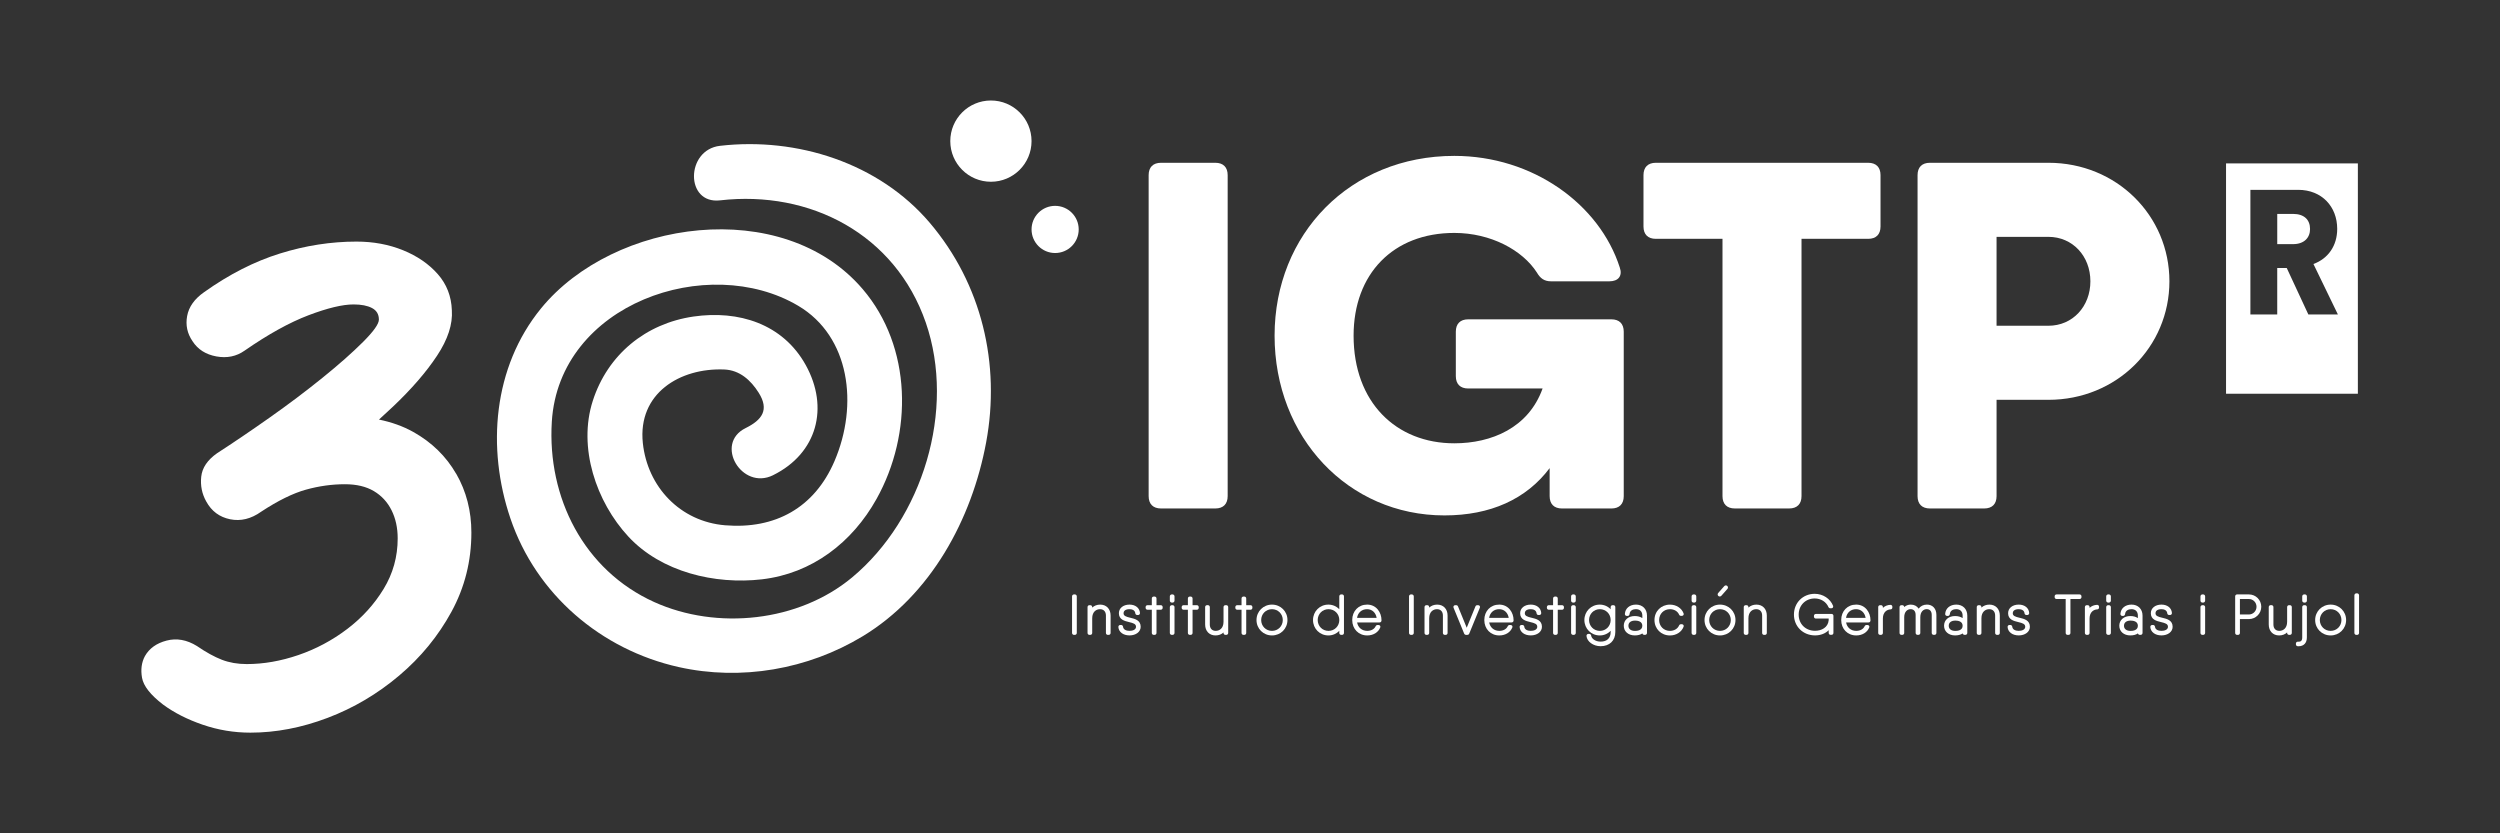 <?xml version="1.0" encoding="UTF-8"?><svg id="Capa_2" xmlns="http://www.w3.org/2000/svg" viewBox="0 0 1701.07 566.93"><rect x="0" y="0" width="1701.07" height="566.93" fill="#333333" stroke="none"/><defs><style>.cls-1{fill:none;}.cls-2{fill:#fff;}</style></defs><g id="Capa_1-2"><path class="cls-2" d="M526.05,323.32c30.08-14.9,38.15-46.05,22.25-74.83-15.65-28.31-45.89-37.5-76.33-33.12-32.65,4.71-58.52,25.95-68.63,57.39-10.21,31.75,2.33,68.77,24.27,92.4,22.44,24.16,58.95,32.7,90.72,29.04,34.2-3.94,61.55-25.07,78.08-54.69,24.82-44.46,24.2-103.49-9.45-142.84-54.39-63.62-169.38-47.4-218.84,13.19-32.64,39.99-37.07,94.96-20.83,142.87,17.51,51.67,61.62,89.31,114.49,101.15,42.53,9.52,87.93,1.59,125.12-20.89,46.5-28.12,74.38-79.65,84.1-131.97,9.92-53.4-3.02-107.77-38.25-149.3-34.69-40.91-90.55-58.53-142.83-52.5-23.49,2.7-23.76,39.85,0,37.11,61.44-7.07,119.24,23.11,140,83.14,20.58,59.53-2.15,133.45-50.08,173.39-36.41,30.34-91.98,36.1-134.7,16.79-47.96-21.68-72.82-71.19-69.67-122.66,4.92-80.4,106.31-115.29,167.67-78.92,35.19,20.85,41.13,67.39,24.65,105.75-13.66,31.78-40.43,46.38-74.37,43.6-30.54-2.5-52.9-26.14-56.02-56.03-3.52-33.7,25.17-51.19,55.4-49.98,10.49.42,18.05,7.25,23.45,15.83,7.35,11.67,2.27,18.51-8.94,24.05-21.45,10.62-2.63,42.63,18.73,32.05h0Z"/><path class="cls-2" d="M701.89,96.02c0,15.27-12.38,27.65-27.64,27.65s-27.65-12.38-27.65-27.65,12.38-27.64,27.65-27.64,27.64,12.38,27.64,27.64Z"/><path class="cls-2" d="M733.98,156.11c0,8.87-7.18,16.05-16.04,16.05s-16.04-7.18-16.04-16.05,7.18-16.04,16.04-16.04,16.04,7.18,16.04,16.04Z"/><path class="cls-2" d="M789.98,110.76h36.96c5.38,0,8.4,3.02,8.4,8.4v218.42c0,5.37-3.02,8.4-8.4,8.4h-36.96c-5.38,0-8.41-3.02-8.41-8.4V119.16c0-5.37,3.02-8.4,8.41-8.4Z"/><path class="cls-2" d="M1096.43,217.28c5.38,0,8.41,3.02,8.41,8.41v111.9c0,5.37-3.02,8.4-8.41,8.4h-33.6c-5.38,0-8.41-3.02-8.41-8.4v-19.06c-15.85,21.1-40.28,32.17-71.57,32.17-65.53,0-115.59-53.09-115.59-122.31s51.41-122.32,122.31-122.32c53.43,0,98.79,32.93,112.57,75.94,2.02,5.72-1.01,9.41-7.06,9.41h-39.65c-4.7,0-7.39-2.02-9.74-6.05-9.75-15.12-31.25-26.88-56.12-26.88-41.67,0-68.55,27.89-68.55,69.9,0,45.36,28.9,73.25,68.55,73.25,25.26,0,50.5-10.54,60.05-37.3h-50.64c-5.38,0-8.4-3.02-8.4-8.41v-30.24c0-5.38,3.02-8.41,8.4-8.41h97.45,0Z"/><path class="cls-2" d="M1279.56,119.16v34.95c0,5.38-3.02,8.4-8.4,8.4h-45.36v175.07c0,5.37-3.02,8.4-8.41,8.4h-36.96c-5.38,0-8.4-3.02-8.4-8.4v-175.07h-45.36c-5.38,0-8.4-3.02-8.4-8.4v-34.95c0-5.37,3.02-8.4,8.4-8.4h144.49c5.37,0,8.4,3.02,8.4,8.4Z"/><path class="cls-2" d="M1476.13,191.4c0,44.69-35.95,80.65-82.32,80.65h-35.29v65.53c0,5.37-3.02,8.4-8.4,8.4h-36.96c-5.37,0-8.4-3.02-8.4-8.4V119.16c0-5.37,3.02-8.4,8.4-8.4h80.65c46.37,0,82.32,35.95,82.32,80.64ZM1422.36,191.4c0-17.13-12.1-30.24-28.56-30.24h-35.29v60.49h35.29c16.46,0,28.56-13.11,28.56-30.25Z"/><path class="cls-2" d="M1571.82,155.84c0-6.34-4.04-10.29-11.57-10.29h-10.75v20.57h10.75c7.51,0,11.57-4.31,11.57-10.29M1574.12,179.62l16.64,34.33h-20.11l-14.68-31.58h-6.48v31.58h-18.26v-84.78h32.48c16.18,0,26.59,11.48,26.59,26.55,0,11.48-6.12,20.21-16.18,23.92M1604.36,111.19h-89.7v156.73h89.7V111.19Z"/><path class="cls-2" d="M730.76,404.46h.61c.72,0,1.31.59,1.31,1.31v24.91c0,.72-.59,1.31-1.31,1.31h-.61c-.72,0-1.31-.59-1.31-1.31v-24.91c0-.72.59-1.31,1.31-1.31Z"/><path class="cls-2" d="M748.63,411.39c-2.17,0-4.05.72-5.46,2.04v-.34c0-.76-.55-1.31-1.31-1.31h-.56c-.76,0-1.31.55-1.31,1.31v17.58c0,.76.55,1.31,1.31,1.31h.56c.76,0,1.31-.55,1.31-1.31v-9.96c0-4.59,2.86-6.21,5.31-6.21s4.02,1.61,4.02,4.32v11.86c0,.76.55,1.31,1.31,1.31h.56c.76,0,1.31-.55,1.31-1.31v-11.86c0-4.44-2.83-7.43-7.05-7.43Z"/><path class="cls-2" d="M769.15,420.36c-3.16-.76-4.65-1.32-4.65-3.11,0-2.56,3.1-2.76,4.05-2.76,1.8,0,3.77.73,3.94,2.85.11.68.64,1.14,1.31,1.14h.56c.38,0,.72-.14.96-.4.24-.25.36-.6.35-.99-.24-3.42-3.1-5.71-7.12-5.71-4.26,0-7.23,2.41-7.23,5.86,0,4.36,3.83,5.29,6.91,6.03,2.94.71,4.74,1.25,4.74,3.22s-2.28,2.76-4.42,2.76c-2.02,0-4.24-.73-4.41-2.86-.12-.68-.64-1.14-1.31-1.14h-.56c-.38,0-.72.14-.96.4-.24.25-.36.6-.34.99.23,3.41,3.28,5.71,7.58,5.71s7.6-2.41,7.6-5.86c0-4.46-3.88-5.4-7-6.15Z"/><path class="cls-2" d="M789.8,411.78h-2.89v-4.55c0-.76-.55-1.31-1.31-1.31h-.56c-.76,0-1.31.55-1.31,1.31v4.55h-2.91c-.76,0-1.31.55-1.31,1.31v.49c0,.76.55,1.31,1.31,1.31h2.91v15.78c0,.76.55,1.31,1.31,1.31h.56c.76,0,1.31-.55,1.31-1.31v-15.78h2.89c.76,0,1.31-.55,1.31-1.31v-.49c0-.76-.55-1.31-1.31-1.31Z"/><path class="cls-2" d="M797.3,411.78h.56c.72,0,1.31.59,1.31,1.31v17.59c0,.72-.59,1.31-1.31,1.31h-.56c-.72,0-1.31-.59-1.31-1.31v-17.58c0-.72.59-1.31,1.31-1.31Z"/><path class="cls-2" d="M797.3,404.46h.56c.72,0,1.31.59,1.31,1.31v2.93c0,.72-.59,1.31-1.31,1.31h-.56c-.72,0-1.31-.59-1.31-1.31v-2.93c0-.72.59-1.31,1.31-1.31Z"/><path class="cls-2" d="M814.34,411.78h-2.89v-4.55c0-.76-.55-1.31-1.31-1.31h-.56c-.76,0-1.31.55-1.31,1.31v4.55h-2.91c-.76,0-1.31.55-1.31,1.31v.49c0,.76.55,1.31,1.31,1.31h2.91v15.78c0,.76.55,1.31,1.31,1.31h.56c.76,0,1.31-.55,1.31-1.31v-15.78h2.89c.76,0,1.31-.55,1.31-1.31v-.49c0-.76-.55-1.31-1.31-1.31Z"/><path class="cls-2" d="M834.39,411.78h-.56c-.76,0-1.31.55-1.31,1.31v9.96c0,4.59-2.86,6.21-5.31,6.21s-4.02-1.61-4.02-4.32v-11.86c0-.76-.55-1.31-1.31-1.31h-.56c-.76,0-1.31.55-1.31,1.31v11.86c0,4.44,2.83,7.43,7.05,7.43,2.17,0,4.05-.72,5.46-2.04v.34c0,.76.55,1.31,1.31,1.31h.56c.76,0,1.31-.55,1.31-1.31v-17.58c0-.76-.55-1.31-1.31-1.31Z"/><path class="cls-2" d="M850.85,411.78h-2.89v-4.55c0-.76-.55-1.31-1.31-1.31h-.56c-.76,0-1.31.55-1.31,1.31v4.55h-2.91c-.76,0-1.31.55-1.31,1.31v.49c0,.76.55,1.31,1.31,1.31h2.91v15.78c0,.76.55,1.31,1.31,1.31h.56c.76,0,1.31-.55,1.31-1.31v-15.78h2.89c.76,0,1.31-.55,1.31-1.31v-.49c0-.76-.55-1.31-1.31-1.31Z"/><path class="cls-2" d="M865.49,411.39c-5.9,0-10.53,4.61-10.53,10.49s4.62,10.49,10.53,10.49,10.53-4.61,10.53-10.49-4.62-10.49-10.53-10.49ZM865.49,429.27c-4.12,0-7.35-3.24-7.35-7.38s3.23-7.38,7.35-7.38,7.35,3.24,7.35,7.38-3.23,7.38-7.35,7.38Z"/><path class="cls-2" d="M913.16,404.46h-.56c-.76,0-1.31.55-1.31,1.31v8.79c-1.87-2-4.51-3.17-7.41-3.17-5.87,0-10.47,4.61-10.47,10.49s4.6,10.49,10.47,10.49c2.9,0,5.54-1.17,7.41-3.17v1.47c0,.76.55,1.31,1.31,1.31h.56c.76,0,1.31-.55,1.31-1.31v-24.91c0-.74-.56-1.31-1.31-1.31ZM903.95,429.27c-4.12,0-7.35-3.24-7.35-7.38s3.23-7.39,7.35-7.39,7.35,3.24,7.35,7.39-3.23,7.38-7.35,7.38Z"/><path class="cls-2" d="M930.21,411.39c-5.87,0-10.12,4.41-10.12,10.49s4.3,10.49,10.22,10.49c4.13,0,7.53-2.09,8.86-5.44.16-.38.12-.79-.1-1.12-.23-.34-.63-.54-1.1-.54h-.65c-.54,0-.98.27-1.29.83-.87,1.95-3.06,3.16-5.71,3.16-3.61,0-6.28-2.27-6.91-5.74h15.28c.74,0,1.28-.51,1.32-1.3v-.27c0-5.12-3.43-10.57-9.79-10.57ZM923.37,420.42c.57-3.58,3.21-5.92,6.83-5.92,3.38,0,5.9,2.34,6.51,5.92h-13.34Z"/><path class="cls-2" d="M960.05,404.46h.61c.72,0,1.31.59,1.31,1.31v24.91c0,.72-.59,1.31-1.31,1.31h-.61c-.72,0-1.31-.59-1.31-1.31v-24.91c0-.72.59-1.31,1.31-1.31Z"/><path class="cls-2" d="M977.92,411.39c-2.17,0-4.05.72-5.46,2.04v-.34c0-.76-.55-1.31-1.31-1.31h-.56c-.76,0-1.31.55-1.31,1.31v17.58c0,.76.55,1.31,1.31,1.31h.56c.76,0,1.31-.55,1.31-1.31v-9.96c0-4.59,2.86-6.21,5.31-6.21s4.02,1.61,4.02,4.32v11.86c0,.76.55,1.31,1.31,1.31h.56c.76,0,1.31-.55,1.31-1.31v-11.86c0-4.44-2.83-7.43-7.05-7.43Z"/><path class="cls-2" d="M1005.8,411.78h-.6c-.6,0-1.09.33-1.29.87l-5.91,14.48-5.91-14.46c-.21-.56-.7-.89-1.3-.89h-.6c-.44,0-.82.19-1.05.52-.23.33-.27.76-.11,1.2l7.22,17.61c.23.54.71.87,1.29.87h.33l.11.14.06-.14h.39c.6,0,1.08-.33,1.29-.87l7.23-17.62c.16-.42.12-.84-.11-1.18-.23-.33-.61-.52-1.06-.52Z"/><path class="cls-2" d="M1020.08,411.39c-5.87,0-10.12,4.41-10.12,10.49s4.3,10.49,10.22,10.49c4.13,0,7.53-2.09,8.86-5.44.16-.38.12-.79-.1-1.12-.23-.34-.63-.54-1.1-.54h-.65c-.54,0-.98.27-1.29.83-.87,1.95-3.06,3.16-5.71,3.16-3.61,0-6.28-2.27-6.91-5.74h15.28c.74,0,1.28-.51,1.32-1.3v-.27c0-5.12-3.43-10.57-9.79-10.57ZM1013.24,420.42c.57-3.58,3.21-5.92,6.83-5.92,3.38,0,5.9,2.34,6.51,5.92h-13.34Z"/><path class="cls-2" d="M1042.18,420.36c-3.16-.76-4.65-1.32-4.65-3.11,0-2.56,3.1-2.76,4.05-2.76,1.8,0,3.77.73,3.94,2.85.11.68.64,1.14,1.31,1.14h.56c.38,0,.72-.14.96-.4.24-.25.36-.6.35-.99-.24-3.42-3.1-5.71-7.12-5.71-4.26,0-7.23,2.41-7.23,5.86,0,4.36,3.83,5.29,6.91,6.03,2.94.71,4.74,1.25,4.74,3.22s-2.28,2.76-4.42,2.76c-2.02,0-4.24-.73-4.41-2.86-.12-.68-.64-1.14-1.31-1.14h-.56c-.38,0-.72.14-.96.4-.24.25-.36.6-.34.99.23,3.41,3.28,5.71,7.58,5.71s7.6-2.41,7.6-5.86c0-4.46-3.88-5.4-7-6.15Z"/><path class="cls-2" d="M1062.83,411.78h-2.89v-4.55c0-.76-.55-1.31-1.31-1.31h-.56c-.76,0-1.31.55-1.31,1.31v4.55h-2.9c-.76,0-1.31.55-1.31,1.31v.49c0,.76.55,1.31,1.31,1.31h2.9v15.78c0,.76.55,1.31,1.31,1.31h.56c.76,0,1.31-.55,1.31-1.31v-15.78h2.89c.76,0,1.31-.55,1.31-1.31v-.49c0-.76-.55-1.31-1.31-1.31Z"/><path class="cls-2" d="M1070.33,404.46h.56c.72,0,1.31.59,1.31,1.31v2.93c0,.72-.59,1.31-1.31,1.31h-.56c-.72,0-1.31-.59-1.31-1.31v-2.93c0-.72.59-1.31,1.31-1.31Z"/><path class="cls-2" d="M1070.33,411.78h.56c.72,0,1.31.59,1.31,1.31v17.58c0,.72-.59,1.31-1.31,1.31h-.56c-.72,0-1.31-.59-1.31-1.31v-17.58c0-.72.59-1.31,1.31-1.31Z"/><path class="cls-2" d="M1097.81,411.78h-.56c-.75,0-1.31.56-1.31,1.31v1.47c-1.87-2-4.51-3.17-7.41-3.17-5.87,0-10.47,4.61-10.47,10.49s4.6,10.49,10.47,10.49c2.9,0,5.54-1.17,7.41-3.17v.83c0,4.17-2.49,6.55-6.83,6.55-3.69,0-6.21-2.12-6.44-4.13-.11-.67-.64-1.13-1.31-1.13h-.56c-.38,0-.72.14-.96.4-.24.25-.37.6-.35,1.01.33,3.84,4.64,6.97,9.61,6.97,6.08,0,10.01-3.79,10.01-9.66v-16.95c0-.76-.55-1.31-1.31-1.31ZM1088.59,429.27c-4.12,0-7.35-3.24-7.35-7.38s3.23-7.39,7.35-7.39,7.35,3.24,7.35,7.39-3.23,7.38-7.35,7.38Z"/><path class="cls-2" d="M1113.13,411.39c-4.25,0-7.28,2.54-7.52,6.34-.02.37.1.72.34.97.24.26.58.4.96.4h.56c.67,0,1.19-.46,1.32-1.23.18-2.49,2.36-3.38,4.34-3.38,2.73,0,4.36,1.64,4.36,4.39v1.7c-1.34-.91-3.11-1.41-5.13-1.41-4.42,0-7.5,2.71-7.5,6.6s3.08,6.59,7.5,6.59c2.13,0,3.88-.47,5.16-1.37.14.58.63.98,1.27.98h.56c.76,0,1.31-.55,1.31-1.31v-11.78c0-4.48-3.03-7.5-7.53-7.5ZM1117.48,425.78c0,3.17-3.45,3.51-4.93,3.51-2.83,0-4.52-1.31-4.52-3.51s1.69-3.51,4.52-3.51c1.48,0,4.93.34,4.93,3.51Z"/><path class="cls-2" d="M1136.28,414.5c2.86,0,5.24,1.41,6.23,3.72.24.52.71.83,1.29.83h.59c.45,0,.84-.2,1.07-.54.23-.34.26-.77.1-1.16-1.37-3.61-5.01-5.95-9.28-5.95-6,0-10.53,4.51-10.53,10.49s4.52,10.49,10.53,10.49c4.28,0,7.92-2.34,9.27-5.93.17-.41.13-.84-.1-1.18-.23-.34-.62-.54-1.07-.54h-.59c-.57,0-1.04.3-1.3.84-.99,2.28-3.38,3.7-6.22,3.7-4.19,0-7.35-3.17-7.35-7.38s3.16-7.38,7.35-7.38Z"/><path class="cls-2" d="M1152.32,411.78h.56c.72,0,1.31.59,1.31,1.31v17.59c0,.72-.59,1.31-1.31,1.31h-.56c-.72,0-1.31-.59-1.31-1.31v-17.59c0-.72.59-1.31,1.31-1.31Z"/><path class="cls-2" d="M1152.32,404.46h.56c.72,0,1.31.59,1.31,1.31v2.93c0,.72-.59,1.31-1.31,1.31h-.56c-.72,0-1.31-.59-1.31-1.31v-2.93c0-.72.59-1.31,1.31-1.31Z"/><path class="cls-2" d="M1170.34,411.39c-5.9,0-10.53,4.61-10.53,10.49s4.62,10.49,10.53,10.49,10.53-4.61,10.53-10.49-4.62-10.49-10.53-10.49ZM1170.34,429.27c-4.12,0-7.35-3.24-7.35-7.38s3.23-7.38,7.35-7.38,7.35,3.24,7.35,7.38-3.23,7.38-7.35,7.38Z"/><path class="cls-2" d="M1195.14,411.39c-2.17,0-4.05.72-5.46,2.04v-.34c0-.76-.55-1.31-1.31-1.31h-.56c-.76,0-1.31.55-1.31,1.31v17.58c0,.76.55,1.31,1.31,1.31h.56c.76,0,1.31-.55,1.31-1.31v-9.96c0-4.59,2.86-6.21,5.31-6.21s4.02,1.61,4.02,4.32v11.86c0,.76.55,1.31,1.31,1.31h.56c.76,0,1.31-.55,1.31-1.31v-11.86c0-4.44-2.83-7.43-7.05-7.43Z"/><path class="cls-2" d="M1246.19,417.75h-10.62c-.76,0-1.31.55-1.31,1.31v.51c0,.76.55,1.31,1.31,1.31h8.71v1.16c-.43,4.96-4.96,7.17-9.24,7.17-6.47,0-11.17-4.63-11.17-11s4.7-11,10.93-11c4.15,0,7.8,2.29,9.33,5.87.25.52.72.82,1.29.82h.69c.44,0,.82-.19,1.05-.52.23-.33.28-.76.11-1.19-1.92-4.87-6.93-8.14-12.47-8.14-8.07,0-14.15,6.09-14.15,14.15s6.19,14.15,14.4,14.15c3.73,0,7.05-1.31,9.24-3.54v1.84c0,.76.55,1.31,1.31,1.31h.61c.76,0,1.31-.55,1.31-1.31v-11.61c0-.76-.55-1.31-1.31-1.31Z"/><path class="cls-2" d="M1262.93,411.39c-5.87,0-10.12,4.41-10.12,10.49s4.3,10.49,10.22,10.49c4.13,0,7.53-2.09,8.86-5.44.16-.38.12-.79-.1-1.12-.23-.34-.63-.54-1.1-.54h-.65c-.54,0-.98.27-1.29.83-.87,1.95-3.06,3.16-5.71,3.16-3.61,0-6.28-2.27-6.91-5.74h15.28c.74,0,1.28-.51,1.32-1.3v-.27c0-5.12-3.43-10.57-9.79-10.57ZM1256.09,420.42c.57-3.58,3.21-5.92,6.83-5.92,3.38,0,5.9,2.34,6.51,5.92h-13.34Z"/><path class="cls-2" d="M1286.27,411.55h0c-2.04.08-3.79.81-5.1,2.07v-.53c0-.76-.55-1.31-1.31-1.31h-.56c-.76,0-1.31.55-1.31,1.31v17.58c0,.76.55,1.31,1.31,1.31h.56c.76,0,1.31-.55,1.31-1.31v-9.82c0-4.46,2.85-6.13,5.25-6.21.59,0,1.2-.45,1.2-1.31v-.49c0-.74-.55-1.3-1.34-1.3Z"/><path class="cls-2" d="M1311.04,411.39c-2.27,0-4.24,1-5.54,2.74-1.12-1.74-3.01-2.74-5.34-2.74-1.71,0-3.26.59-4.48,1.65-.02-.73-.57-1.26-1.31-1.26h-.56c-.76,0-1.31.55-1.31,1.31v17.58c0,.76.55,1.31,1.31,1.31h.56c.76,0,1.31-.55,1.31-1.31v-10.7c0-3.78,2.18-5.48,4.33-5.48s3.44,1.4,3.44,3.95v12.22c0,.75.56,1.31,1.31,1.31h.56c.76,0,1.31-.55,1.31-1.31v-10.7c0-3.78,2.18-5.48,4.33-5.48s3.44,1.4,3.44,3.95v12.22c0,.76.55,1.31,1.31,1.31h.56c.76,0,1.31-.55,1.31-1.31v-12.22c0-4.29-2.57-7.06-6.53-7.06Z"/><path class="cls-2" d="M1331.07,411.39c-4.25,0-7.28,2.54-7.52,6.34-.02.37.1.72.34.97.24.26.58.4.96.4h.56c.67,0,1.19-.46,1.32-1.23.18-2.49,2.36-3.38,4.33-3.38,2.73,0,4.36,1.64,4.36,4.39v1.7c-1.34-.91-3.11-1.41-5.13-1.41-4.42,0-7.5,2.71-7.5,6.6s3.08,6.59,7.5,6.59c2.13,0,3.88-.47,5.17-1.37.14.58.63.98,1.27.98h.56c.76,0,1.31-.55,1.31-1.31v-11.78c0-4.48-3.03-7.5-7.53-7.5ZM1335.43,425.78c0,3.17-3.45,3.51-4.93,3.51-2.83,0-4.52-1.31-4.52-3.51s1.69-3.51,4.52-3.51c1.48,0,4.93.34,4.93,3.51Z"/><path class="cls-2" d="M1353.68,411.39c-2.17,0-4.05.72-5.46,2.04v-.34c0-.76-.55-1.31-1.31-1.31h-.56c-.76,0-1.31.55-1.31,1.31v17.58c0,.76.55,1.31,1.31,1.31h.56c.76,0,1.31-.55,1.31-1.31v-9.96c0-4.59,2.86-6.21,5.31-6.21s4.02,1.61,4.02,4.32v11.86c0,.76.55,1.31,1.31,1.31h.56c.76,0,1.31-.55,1.31-1.31v-11.86c0-4.44-2.83-7.43-7.05-7.43Z"/><path class="cls-2" d="M1374.2,420.36c-3.16-.76-4.65-1.32-4.65-3.11,0-2.56,3.1-2.76,4.05-2.76,1.8,0,3.77.73,3.94,2.85.11.68.64,1.14,1.31,1.14h.56c.38,0,.72-.14.96-.4.24-.25.36-.6.35-.99-.23-3.42-3.09-5.71-7.12-5.71-4.26,0-7.23,2.41-7.23,5.86,0,4.36,3.83,5.29,6.91,6.03,2.94.71,4.74,1.25,4.74,3.22s-2.28,2.76-4.42,2.76c-2.02,0-4.24-.73-4.41-2.86-.12-.68-.64-1.14-1.31-1.14h-.56c-.38,0-.72.14-.96.4-.24.25-.36.6-.34.99.23,3.41,3.28,5.71,7.58,5.71s7.6-2.41,7.6-5.86c0-4.46-3.88-5.4-7-6.15Z"/><path class="cls-2" d="M1414.98,404.46h-15.63c-.76,0-1.31.55-1.31,1.31v.51c0,.76.55,1.31,1.31,1.31h6.2v23.09c0,.76.55,1.31,1.31,1.31h.61c.76,0,1.31-.55,1.31-1.31v-23.09h6.2c.76,0,1.31-.55,1.31-1.31v-.51c0-.76-.55-1.31-1.31-1.31Z"/><path class="cls-2" d="M1426.9,411.55h0c-2.04.08-3.79.81-5.1,2.07v-.53c0-.76-.55-1.31-1.31-1.31h-.56c-.76,0-1.31.55-1.31,1.31v17.58c0,.76.55,1.31,1.31,1.31h.56c.76,0,1.31-.55,1.31-1.31v-9.82c0-4.46,2.85-6.13,5.25-6.21.59,0,1.2-.45,1.2-1.31v-.49c0-.74-.55-1.3-1.34-1.3Z"/><path class="cls-2" d="M1434.43,404.46h.56c.72,0,1.31.59,1.31,1.31v2.93c0,.72-.59,1.31-1.31,1.31h-.56c-.72,0-1.31-.59-1.31-1.31v-2.93c0-.72.59-1.31,1.31-1.31Z"/><path class="cls-2" d="M1434.43,411.78h.56c.72,0,1.31.59,1.31,1.31v17.58c0,.72-.59,1.31-1.31,1.31h-.56c-.72,0-1.31-.59-1.31-1.31v-17.58c0-.72.59-1.31,1.31-1.31Z"/><path class="cls-2" d="M1450.31,411.39c-4.25,0-7.28,2.54-7.52,6.34-.02.37.1.72.34.97.24.26.58.4.96.4h.56c.67,0,1.19-.46,1.32-1.23.18-2.49,2.36-3.38,4.33-3.38,2.73,0,4.36,1.64,4.36,4.39v1.7c-1.34-.91-3.11-1.41-5.13-1.41-4.42,0-7.5,2.71-7.5,6.6s3.08,6.59,7.5,6.59c2.13,0,3.88-.47,5.17-1.37.14.58.63.98,1.27.98h.56c.76,0,1.31-.55,1.31-1.31v-11.78c0-4.48-3.03-7.5-7.53-7.5ZM1454.67,425.78c0,3.17-3.45,3.51-4.93,3.51-2.83,0-4.52-1.31-4.52-3.51s1.69-3.51,4.52-3.51c1.48,0,4.93.34,4.93,3.51Z"/><path class="cls-2" d="M1471.32,420.36c-3.16-.76-4.65-1.32-4.65-3.11,0-2.56,3.1-2.76,4.05-2.76,1.8,0,3.77.73,3.94,2.85.11.68.64,1.14,1.31,1.14h.56c.38,0,.72-.14.96-.4.24-.25.36-.6.35-.99-.23-3.42-3.09-5.71-7.12-5.71-4.26,0-7.23,2.41-7.23,5.86,0,4.36,3.83,5.29,6.91,6.03,2.94.71,4.74,1.25,4.74,3.22s-2.28,2.76-4.42,2.76c-2.02,0-4.24-.73-4.41-2.86-.12-.68-.64-1.14-1.31-1.14h-.56c-.38,0-.72.14-.96.4-.24.25-.36.6-.34.99.23,3.41,3.28,5.71,7.58,5.71s7.6-2.41,7.6-5.86c0-4.46-3.88-5.4-7-6.15Z"/><path class="cls-2" d="M1498.56,404.46h.56c.72,0,1.31.59,1.31,1.31v2.93c0,.72-.59,1.31-1.31,1.31h-.56c-.72,0-1.31-.59-1.31-1.31v-2.93c0-.72.59-1.31,1.31-1.31Z"/><path class="cls-2" d="M1498.56,411.78h.56c.72,0,1.31.59,1.31,1.31v17.59c0,.72-.59,1.31-1.31,1.31h-.56c-.72,0-1.31-.59-1.31-1.31v-17.58c0-.72.59-1.31,1.31-1.31Z"/><path class="cls-2" d="M1530.24,404.46h-8.06c-.76,0-1.31.55-1.31,1.31v24.91c0,.76.55,1.31,1.31,1.31h.61c.76,0,1.31-.55,1.31-1.31v-9.44h6.14c4.62,0,8.39-3.77,8.39-8.39s-3.76-8.39-8.39-8.39ZM1530.24,418.11h-6.14v-10.52h6.14c2.85,0,5.16,2.36,5.16,5.26s-2.32,5.26-5.16,5.26Z"/><path class="cls-2" d="M1558.1,411.78h-.56c-.76,0-1.31.55-1.31,1.31v9.96c0,4.59-2.86,6.21-5.31,6.21s-4.02-1.61-4.02-4.32v-11.86c0-.76-.55-1.31-1.31-1.31h-.56c-.76,0-1.31.55-1.31,1.31v11.86c0,4.44,2.83,7.43,7.05,7.43,2.17,0,4.05-.72,5.46-2.04v.34c0,.76.55,1.31,1.31,1.31h.56c.76,0,1.31-.55,1.31-1.31v-17.58c0-.76-.55-1.31-1.31-1.31Z"/><path class="cls-2" d="M1568.37,411.78h-.56c-.76,0-1.31.55-1.31,1.31v20.63c0,2.56-1.22,2.91-2.54,2.91l-.45-.02c-.76,0-1.31.55-1.31,1.3v.49c0,.74.54,1.29,1.24,1.31.19.01.38.02.56.02,1.78,0,3.25-.58,4.23-1.67.95-1.05,1.43-2.51,1.43-4.34v-20.63c0-.76-.55-1.31-1.31-1.31Z"/><path class="cls-2" d="M1567.81,404.46h.56c.72,0,1.31.59,1.31,1.31v2.93c0,.72-.59,1.31-1.31,1.31h-.56c-.72,0-1.31-.59-1.31-1.31v-2.93c0-.72.59-1.31,1.31-1.31Z"/><path class="cls-2" d="M1585.83,411.39c-5.9,0-10.53,4.61-10.53,10.49s4.62,10.49,10.53,10.49,10.53-4.61,10.53-10.49-4.62-10.49-10.53-10.49ZM1585.83,429.27c-4.12,0-7.35-3.24-7.35-7.38s3.23-7.38,7.35-7.38,7.35,3.24,7.35,7.38-3.23,7.38-7.35,7.38Z"/><path class="cls-2" d="M1603.3,403.73h.56c.72,0,1.31.59,1.31,1.31v25.65c0,.72-.59,1.31-1.31,1.31h-.56c-.72,0-1.31-.59-1.31-1.31v-25.64c0-.72.59-1.31,1.31-1.31Z"/><path class="cls-2" d="M1170.17,405.88c.39,0,.79-.16,1.07-.48l4.16-4.7c.52-.59.47-1.49-.12-2.02-.59-.52-1.49-.47-2.02.12l-4.16,4.7c-.52.59-.47,1.49.12,2.02.27.24.62.36.95.36Z"/><path class="cls-2" d="M310.39,322.38c-6.88-11.95-16.63-21.45-29.24-28.5-6.94-3.87-14.72-6.64-23.29-8.39,3.26-2.94,6.44-5.88,9.54-8.81,12.61-11.95,22.61-23.5,29.98-34.64,7.37-11.13,10.73-21.45,10.07-30.96-.33-9.5-3.53-17.69-9.58-24.57-6.07-6.88-13.93-12.29-23.59-16.22-9.67-3.93-20.23-5.9-31.7-5.9-17.37,0-34.73,2.7-52.09,8.11-17.37,5.4-34.57,14.17-51.6,26.29-6.56,4.59-10.4,10-11.55,16.22-1.15,6.23.08,11.96,3.69,17.2,3.6,5.57,9.01,9.01,16.22,10.32,7.2,1.31,13.59,0,19.16-3.93,16.05-11.13,30.55-19.16,43.49-24.08,12.94-4.91,23.17-7.37,30.71-7.37,5.24,0,9.41.82,12.53,2.46,3.11,1.64,4.67,4.26,4.67,7.86,0,2.95-3.61,8.03-10.81,15.23-7.21,7.21-16.38,15.32-27.52,24.32-11.14,9.01-23.09,18.02-35.87,27.03-12.78,9.01-24.74,17.12-35.87,24.32-6.56,4.59-10.16,9.91-10.81,15.97-.66,6.07.49,11.72,3.44,16.95,3.6,6.56,9,10.56,16.22,12.04,7.2,1.47,14.25-.24,21.13-5.16,11.46-7.53,21.62-12.53,30.47-14.99,8.84-2.46,17.69-3.69,26.53-3.69,7.86,0,14.41,1.56,19.66,4.67,5.24,3.11,9.25,7.45,12.04,13.02,2.78,5.57,4.18,11.96,4.18,19.17,0,12.45-3.2,23.92-9.58,34.4-6.39,10.49-14.67,19.58-24.82,27.28-10.16,7.7-21.22,13.6-33.17,17.69-11.96,4.1-23.67,6.14-35.14,6.14-6.23,0-11.88-.98-16.95-2.95-5.08-1.97-10.74-5.08-16.95-9.34-6.88-4.25-13.76-5.48-20.64-3.69-6.88,1.8-11.79,5.33-14.74,10.56-2.29,4.26-2.95,9.18-1.97,14.74.98,5.57,5.74,11.63,14.25,18.18,7.53,5.57,16.54,10.16,27.03,13.76,10.48,3.6,21.29,5.4,32.44,5.4,17.36,0,34.89-3.36,52.58-10.07,17.69-6.71,33.91-16.29,48.65-28.75,14.74-12.45,26.61-26.94,35.63-43.49,9.01-16.54,13.52-34.48,13.52-53.81,0-14.74-3.44-28.09-10.32-40.05Z"/><rect class="cls-1" width="1701.07" height="566.93"/></g></svg>